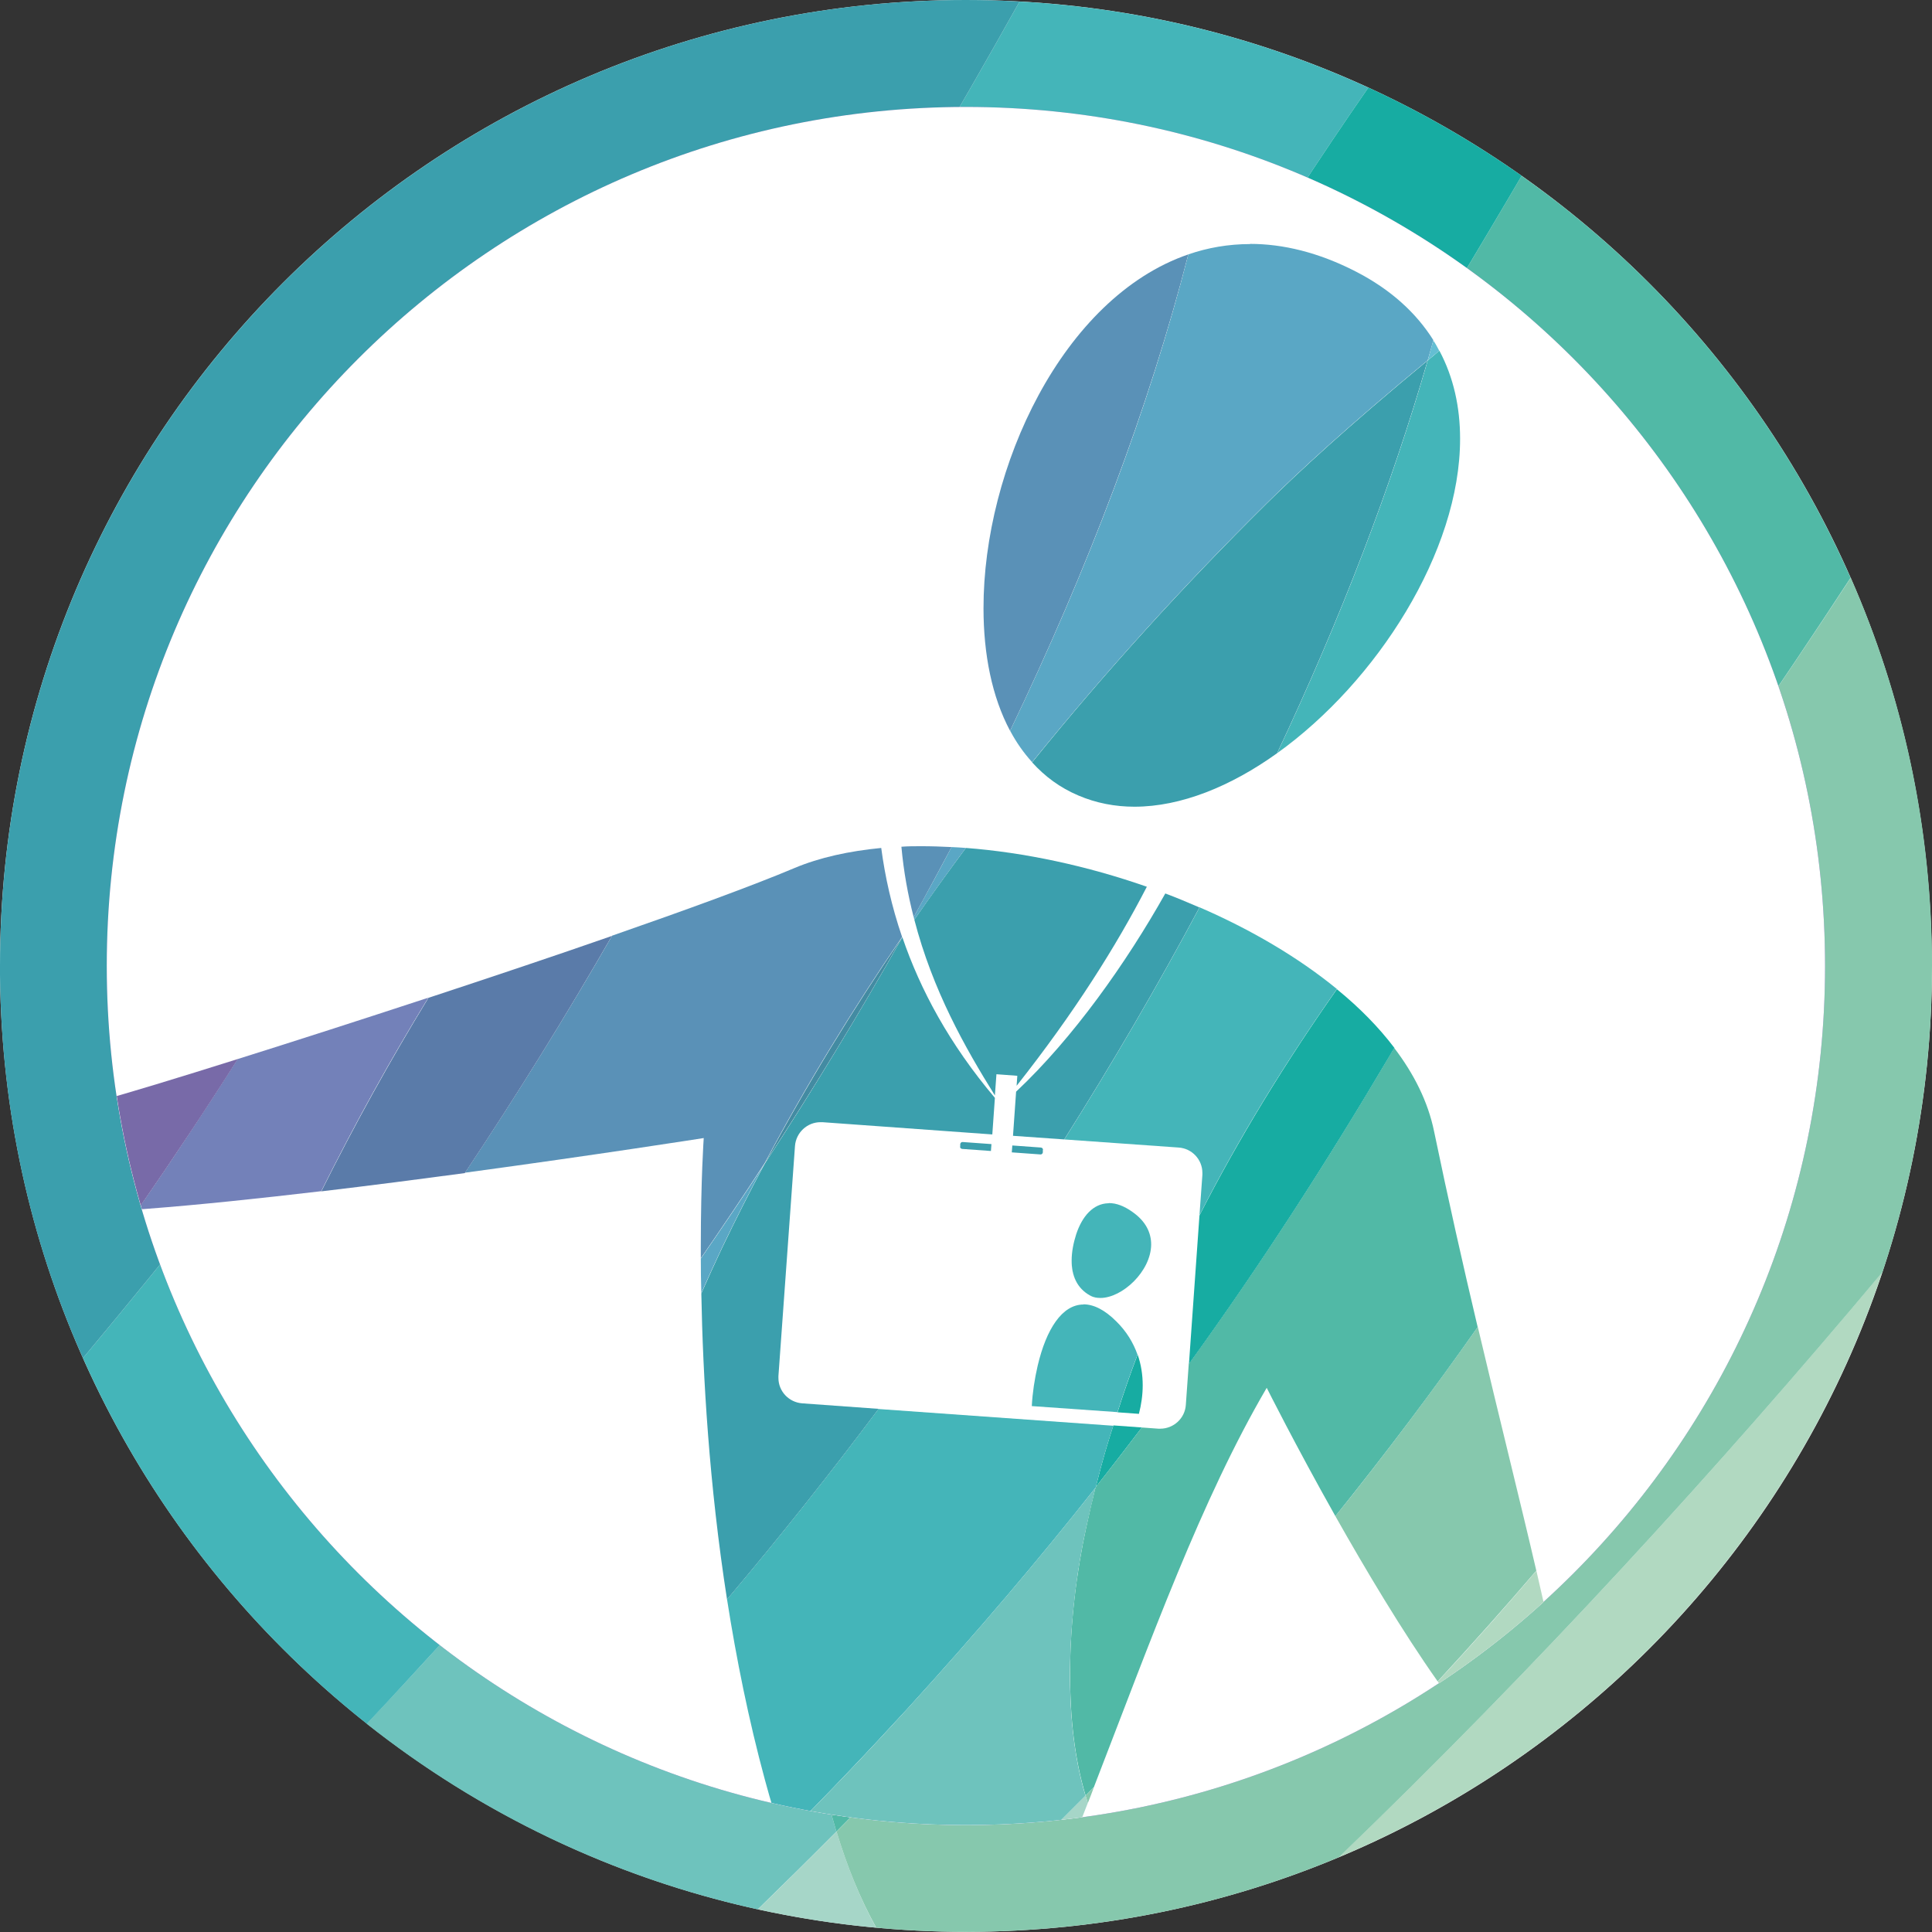 <?xml version="1.0" encoding="UTF-8"?>
<svg id="Layer_2" data-name="Layer 2" xmlns="http://www.w3.org/2000/svg" xmlns:xlink="http://www.w3.org/1999/xlink" viewBox="0 0 112.01 112.01">
  <rect x="0" y="0" width="112.01" height="112.01" fill="#333333" stroke="none"/>
  <defs>
    <style>
      .cls-1 {
        clip-path: url(#clippath);
      }

      .cls-2 {
        fill: none;
      }

      .cls-2, .cls-3, .cls-4, .cls-5, .cls-6, .cls-7, .cls-8, .cls-9, .cls-10, .cls-11, .cls-12, .cls-13, .cls-14, .cls-15, .cls-16, .cls-17, .cls-18, .cls-19, .cls-20 {
        stroke-width: 0px;
      }

      .cls-3 {
        fill: #786aa8;
      }

      .cls-4 {
        fill: #5a91b7;
      }

      .cls-5 {
        fill: #5aa7c5;
      }

      .cls-6 {
        fill: #6ec3bd;
      }

      .cls-7 {
        fill: #44b5b9;
      }

      .cls-8 {
        fill: #51b9a6;
      }

      .cls-9 {
        fill: #3b9fad;
      }

      .cls-10 {
        fill: #5a7ba9;
      }

      .cls-11 {
        fill: #17aca2;
      }

      .cls-12 {
        fill: #438ba2;
      }

      .cls-13 {
        fill: #3eb4b8;
      }

      .cls-14 {
        fill: #a6d6c8;
      }

      .cls-15 {
        fill: #b1d9c1;
      }

      .cls-16 {
        fill: #86c8ad;
      }

      .cls-17 {
        fill: #7381b9;
      }

      .cls-18 {
        fill: #6561a9;
      }

      .cls-19 {
        fill: #64bed3;
      }

      .cls-20 {
        fill: #fff;
      }
    </style>
    <clipPath id="clippath">
      <path class="cls-2" d="m6.2,56c0,27.51,22.3,49.81,49.81,49.81s49.81-22.3,49.81-49.81S83.51,6.19,56,6.19,6.2,28.49,6.2,56"/>
    </clipPath>
  </defs>
  <g id="Layer_1-2" data-name="Layer 1">
    <g>
      <g>
        <path class="cls-20" d="m112.01,56c0,30.93-25.07,56-56,56S0,86.93,0,56,25.07,0,56,0s56,25.07,56,56"/>
        <path class="cls-15" d="m109.13,73.75c-9.5,11.36-20.09,22.95-31.51,33.92,14.81-6.2,26.38-18.59,31.51-33.92"/>
        <path class="cls-14" d="m48.5,106.19c-1.51,1.52-3.03,3.02-4.56,4.51,2.24.49,4.52.85,6.85,1.06-.93-1.7-1.69-3.58-2.29-5.57"/>
        <path class="cls-16" d="m107.3,33.5c-17.02,26.01-37.19,50.98-58.8,72.69.6,2,1.36,3.87,2.3,5.57,1.7.16,3.43.24,5.17.24h.31c7.57-.04,14.78-1.57,21.35-4.33,11.42-10.98,22.01-22.57,31.51-33.92,1.86-5.58,2.87-11.55,2.87-17.75,0-8.01-1.68-15.62-4.71-22.5"/>
        <path class="cls-6" d="m49.79,66.85c-7.24,9.17-15.13,18.46-23.95,28.14-1.5,1.65-3.03,3.3-4.58,4.95,6.53,5.17,14.25,8.91,22.67,10.76,1.53-1.49,3.05-2.99,4.56-4.51-1.41-4.67-1.97-10.01-1.97-15.37,0-6.65.87-13.33,2.07-18.78.45-2.03.84-3.73,1.2-5.19"/>
        <path class="cls-8" d="m88.22,10.19c-.31.54-.63,1.07-.94,1.6-11.3,19.16-23.11,36.85-37.49,55.06-.36,1.46-.76,3.16-1.2,5.19-1.2,5.45-2.06,12.13-2.07,18.78,0,5.36.56,10.7,1.97,15.37,21.61-21.71,41.79-46.67,58.8-72.69-4.13-9.41-10.77-17.46-19.08-23.31"/>
        <path class="cls-7" d="m59.11.09C44.29,26.62,25.93,53.44,4.81,78.74c3.71,8.34,9.39,15.6,16.46,21.2,1.55-1.65,3.07-3.3,4.58-4.95,8.81-9.68,16.7-18.97,23.94-28.14,1.19-4.84,1.98-6.99,2.74-9.41,5.64-17.83,15.28-35.73,26.8-52.36C73.12,2.23,66.3.48,59.11.09"/>
        <path class="cls-11" d="m79.33,5.08h0c-11.52,16.63-21.16,34.54-26.8,52.36-.76,2.42-1.55,4.57-2.74,9.41,14.38-18.21,26.18-35.9,37.49-55.06.31-.53.63-1.06.94-1.6-2.79-1.96-5.76-3.68-8.88-5.11"/>
        <path class="cls-9" d="m56,0C25.07,0,0,25.07,0,56,0,25.08,25.08,0,56,0ZM0,56.05v.02-.02m0,.05v.02-.02m0,.05v.02-.02m0,.05H0S0,56.2,0,56.19m0,.05H0S0,56.24,0,56.24m0,.05H0S0,56.29,0,56.28m0,.05H0s0,0,0,0m0,.05H0s0,0,0,0m0,.05H0s0,0,0,0m0,.05H0s0,0,0,0m0,.05H0S0,56.52,0,56.52Z"/>
        <path class="cls-9" d="m56,0C25.08,0,0,25.08,0,56v.11s0,.02,0,.03v.14H0v.05H0s0,.04,0,.05H0v.05H0v.05H0s0,.04,0,.05H0c.07,7.91,1.78,15.42,4.81,22.21C25.93,53.44,44.29,26.62,59.11.09,58.08.03,57.05,0,56,0"/>
        <path class="cls-18" d="m105.81,56c0,27.51-22.3,49.81-49.81,49.81S6.19,83.51,6.19,56,28.49,6.2,56,6.2s49.81,22.3,49.81,49.81"/>
        <path class="cls-20" d="m105.81,56c0,27.51-22.3,49.81-49.81,49.81S6.19,83.51,6.19,56,28.49,6.2,56,6.2s49.81,22.3,49.81,49.81"/>
      </g>
      <g class="cls-1">
        <path class="cls-20" d="m90.26,103.19c1.18-.77.39-5.3-1.2-12.12-1.83,2.14-3.73,4.29-5.72,6.42,2.76,3.91,5.41,6.68,6.91,5.7"/>
        <path class="cls-15" d="m89.07,91.06c-1.83,2.14-3.73,4.29-5.72,6.42,2.38,3.37,4.68,5.9,6.23,5.9.25,0,.48-.06.68-.2.39-.26.57-.92.57-1.96,0-2.07-.7-5.61-1.76-10.17"/>
        <path class="cls-20" d="m62.94,104.1c-.89.9-1.79,1.78-2.69,2.66h1.94c.3-.75.59-1.49.88-2.24-.05-.14-.09-.28-.13-.42"/>
        <path class="cls-14" d="m62.94,104.1c-.89.9-1.79,1.78-2.69,2.66h1.94c.3-.75.59-1.49.88-2.24-.05-.14-.09-.28-.13-.42"/>
        <path class="cls-20" d="m63.07,104.52c.12-.3.24-.6.35-.91-.16.16-.32.33-.48.49.04.14.08.28.13.42"/>
        <path class="cls-16" d="m63.42,103.62c-.16.16-.32.33-.48.49.04.14.09.28.13.42.12-.3.24-.61.35-.91"/>
        <path class="cls-20" d="m83.35,97.49c1.98-2.13,3.89-4.28,5.72-6.42-.93-4.01-2.14-8.82-3.39-14.12-2.63,3.73-5.38,7.4-8.25,10.96,1.75,3.1,3.87,6.66,5.93,9.58"/>
        <path class="cls-16" d="m85.67,76.94c-2.63,3.73-5.38,7.4-8.25,10.96,1.75,3.1,3.87,6.66,5.93,9.58,1.98-2.14,3.89-4.28,5.72-6.42-.93-4.01-2.14-8.82-3.39-14.12"/>
        <path class="cls-20" d="m62.94,104.1c-1.43-4.75-.94-11.04.04-15.52.2-.93.38-1.7.55-2.37-3.29,4.17-6.88,8.4-10.89,12.8-2.3,2.53-4.72,5.07-7.25,7.58l.05.16h14.81c.9-.87,1.8-1.76,2.69-2.66"/>
        <path class="cls-6" d="m63.53,86.22c-3.3,4.17-6.88,8.4-10.89,12.8-2.3,2.53-4.73,5.07-7.25,7.58l.05.16h14.81c.9-.87,1.8-1.76,2.69-2.66-.64-2.12-.9-4.54-.9-6.97,0-3.03.39-6.07.94-8.55.2-.93.38-1.7.55-2.37"/>
        <path class="cls-20" d="m68.92,79.08l-.17,2.38c-.06.82-.77,1.43-1.59,1.37l-.97-.07c-.87,1.15-1.76,2.3-2.67,3.45-.16.67-.34,1.44-.55,2.37-.98,4.48-1.47,10.77-.04,15.52.16-.16.32-.33.48-.49,3.32-8.58,6.23-16.67,10.02-23.15,0,0,1.66,3.32,3.98,7.44,2.87-3.57,5.62-7.23,8.25-10.96-.85-3.59-1.71-7.41-2.53-11.36-.35-1.7-1.16-3.32-2.32-4.84-.09.15-.17.3-.26.44-3.65,6.19-7.43,12.05-11.65,17.89"/>
        <path class="cls-8" d="m80.83,60.74c-.09.15-.17.3-.26.44-3.65,6.19-7.43,12.05-11.65,17.89l-.17,2.38c-.05.78-.71,1.38-1.48,1.38h-.11s-.97-.07-.97-.07c-.87,1.15-1.76,2.3-2.67,3.45-.17.67-.35,1.44-.55,2.37-.54,2.48-.94,5.52-.93,8.55,0,2.43.26,4.85.9,6.97.16-.16.32-.33.48-.49,3.32-8.58,6.23-16.67,10.02-23.15,0,0,1.66,3.32,3.98,7.44,2.87-3.57,5.63-7.23,8.25-10.96-.85-3.59-1.71-7.41-2.53-11.36-.35-1.7-1.16-3.32-2.32-4.84"/>
        <path class="cls-20" d="m83.44,20.35h.01c-.11-.21-.22-.42-.35-.61-.11.39-.22.78-.33,1.17.22-.18.44-.36.67-.55"/>
        <path class="cls-19" d="m83.1,19.73c-.11.39-.22.78-.33,1.17.22-.18.44-.37.67-.55h.01c-.11-.21-.22-.42-.35-.61"/>
        <path class="cls-13" d="m64.32,69.76c.38,0,.81.15,1.26.46-.46-.31-.88-.45-1.26-.46"/>
        <path class="cls-13" d="m64,75.25c-.07,0-.13.01-.2.01.06,0,.13,0,.2-.01m-1.87-2.16h0c0,.85.29,1.6,1.07,2.03.18.1.38.14.6.14-.21,0-.42-.05-.6-.14-.78-.43-1.08-1.19-1.07-2.03"/>
        <path class="cls-20" d="m82.77,20.9c-2.09,7.26-5.03,14.93-8.73,22.78,7.39-5.28,13.22-16.15,9.41-23.34h-.01c-.23.2-.45.38-.67.56"/>
        <path class="cls-7" d="m83.45,20.34h-.01c-.23.2-.45.38-.67.56-2.09,7.26-5.03,14.93-8.73,22.77,5.78-4.14,10.62-11.7,10.61-18.24,0-1.81-.37-3.54-1.2-5.1"/>
        <path class="cls-20" d="m50.94,81.67c-2.8,3.74-5.73,7.43-8.79,11.05.54,3.44,1.25,6.98,2.2,10.48.33,1.23.68,2.36,1.04,3.41,2.52-2.52,4.94-5.06,7.25-7.58,4.01-4.4,7.6-8.63,10.89-12.8.43-1.73.74-2.7,1.02-3.57l-13.6-.97Z"/>
        <path class="cls-7" d="m50.94,81.67c-2.8,3.74-5.73,7.43-8.79,11.05.54,3.44,1.25,6.98,2.2,10.48.33,1.23.68,2.36,1.04,3.41,2.52-2.52,4.94-5.06,7.25-7.58,4.01-4.4,7.6-8.63,10.89-12.8.43-1.73.74-2.7,1.02-3.57l-13.6-.97Z"/>
        <path class="cls-20" d="m68.33,66.53c.82.06,1.43.77,1.38,1.59l-.17,2.35c2.28-4.49,5-8.9,7.97-13.12-2.25-1.84-4.99-3.45-7.97-4.74-2.39,4.47-5.01,8.97-7.84,13.45l6.63.47Z"/>
        <path class="cls-7" d="m69.54,52.61c-2.39,4.47-5.01,8.97-7.84,13.45l6.63.47c.78.05,1.38.7,1.38,1.47v.11s-.17,2.35-.17,2.35c2.28-4.49,5-8.9,7.97-13.12-2.25-1.84-4.99-3.45-7.97-4.74"/>
        <path class="cls-20" d="m63.2,75.11c1.68.92,5.36-2.79,2.45-4.85-1.56-1.1-2.74-.29-3.26,1.31-.44,1.37-.43,2.87.81,3.54"/>
        <path class="cls-7" d="m64.29,69.76h-.03c-.87.02-1.52.74-1.87,1.81-.16.5-.26,1.02-.26,1.51,0,.85.29,1.6,1.07,2.03.18.1.38.14.6.14,1.26,0,2.93-1.54,2.94-3.1,0-.67-.3-1.34-1.09-1.89-.49-.35-.95-.51-1.36-.51"/>
        <path class="cls-20" d="m64.73,76.62c-2.18-2.16-3.84-.56-4.57,2.56-.18.78-.3,1.57-.34,2.34l4.97.35c.35-1.11.74-2.22,1.16-3.33-.24-.68-.63-1.34-1.23-1.93"/>
        <path class="cls-7" d="m62.82,75.63c-1.24,0-2.16,1.42-2.66,3.55-.18.78-.3,1.57-.34,2.34l4.97.35c.35-1.11.74-2.22,1.16-3.33-.24-.68-.63-1.34-1.23-1.93-.69-.69-1.33-.99-1.91-.99"/>
        <path class="cls-20" d="m64.55,82.64c-.28.87-.59,1.85-1.02,3.57.91-1.15,1.8-2.31,2.67-3.45l-1.65-.12Z"/>
        <path class="cls-11" d="m64.55,82.64h0c-.28.87-.59,1.85-1.02,3.57.91-1.15,1.8-2.31,2.67-3.45l-1.65-.12Z"/>
        <path class="cls-20" d="m68.92,79.08c4.22-5.84,7.99-11.7,11.65-17.89.09-.15.17-.3.26-.44-.91-1.2-2.03-2.34-3.32-3.39-2.97,4.22-5.68,8.63-7.97,13.12l-.61,8.6Z"/>
        <path class="cls-11" d="m77.51,57.35h0c-2.97,4.22-5.68,8.63-7.97,13.12l-.61,8.61c4.22-5.84,7.99-11.7,11.65-17.89.09-.15.17-.3.26-.44-.91-1.2-2.03-2.34-3.32-3.39"/>
        <path class="cls-20" d="m65.95,78.55c-.42,1.11-.81,2.22-1.16,3.33l1.24.09c.29-1.11.31-2.31-.08-3.42"/>
        <path class="cls-11" d="m65.95,78.55h0c-.42,1.11-.81,2.22-1.16,3.33l1.24.09c.14-.54.22-1.1.22-1.66,0-.59-.09-1.19-.29-1.77"/>
        <path class="cls-20" d="m78.58,15.75c-3.57-1.83-6.84-1.97-9.7-.99-2.27,8.87-5.8,18.19-10.33,27.61.36.68.79,1.29,1.28,1.84,4.27-5.29,8.83-10.29,13.55-14.96,1.9-1.88,4.7-4.47,9.38-8.34.11-.39.23-.78.33-1.17-.98-1.56-2.45-2.93-4.52-3.99"/>
        <path class="cls-5" d="m72.48,14.15c-1.26,0-2.46.21-3.59.6-2.27,8.87-5.8,18.19-10.33,27.61.36.68.79,1.29,1.28,1.83,4.27-5.28,8.83-10.29,13.55-14.96,1.9-1.88,4.7-4.47,9.38-8.34.11-.39.23-.78.33-1.17-.98-1.56-2.45-2.93-4.52-3.99-2.15-1.1-4.2-1.59-6.11-1.59"/>
        <path class="cls-20" d="m52.97,53.16l.04.16c.98-1.4,1.97-2.79,2.99-4.16-.28-.02-.56-.04-.83-.05-.71,1.35-1.45,2.7-2.2,4.06"/>
        <path class="cls-5" d="m55.17,49.1c-.71,1.35-1.45,2.71-2.2,4.06l.04.16c.98-1.4,1.97-2.79,2.99-4.16-.28-.02-.56-.04-.83-.05"/>
        <path class="cls-20" d="m44.34,67.45c-1.21,1.85-2.44,3.68-3.71,5.51,0,.64.01,1.31.03,2.02.39-.89.79-1.76,1.18-2.59.79-1.66,1.63-3.31,2.5-4.94"/>
        <path class="cls-5" d="m44.34,67.45c-1.21,1.85-2.44,3.68-3.71,5.51,0,.64.01,1.31.03,2.02.39-.89.79-1.76,1.18-2.59.79-1.66,1.63-3.31,2.5-4.94"/>
        <path class="cls-20" d="m73.39,29.24c-4.72,4.67-9.29,9.68-13.55,14.96.74.82,1.62,1.47,2.68,1.92,3.52,1.5,7.72.26,11.52-2.45,3.7-7.85,6.64-15.52,8.73-22.77-4.68,3.87-7.48,6.46-9.38,8.34"/>
        <path class="cls-9" d="m82.77,20.9c-4.68,3.87-7.48,6.46-9.38,8.34-4.72,4.67-9.29,9.68-13.55,14.96.74.82,1.62,1.47,2.68,1.92,1.03.44,2.13.65,3.25.65,2.7,0,5.59-1.18,8.27-3.1,3.7-7.85,6.64-15.52,8.73-22.78"/>
        <path class="cls-20" d="m57.68,63.51l.09-1.23,1.21.09-.04.58c3.35-4.24,5.78-8.11,7.56-11.54-3.46-1.21-7.09-1.99-10.49-2.25-1.02,1.37-2.02,2.76-2.99,4.16,1.06,4.09,2.94,7.42,4.67,10.19"/>
        <path class="cls-9" d="m56,49.16h0c-1.02,1.37-2.02,2.76-2.99,4.16,1.06,4.09,2.94,7.42,4.67,10.19l.09-1.23,1.21.09-.04.58c3.35-4.24,5.78-8.11,7.55-11.54-3.46-1.21-7.09-1.99-10.49-2.25"/>
        <path class="cls-20" d="m58.66,66.81l1.67.12c.07,0,.14-.05.14-.12v-.14c.02-.07-.04-.13-.11-.14l-1.66-.12-.03.4Z"/>
        <path class="cls-9" d="m58.69,66.41l-.03.4,1.67.12h0c.07,0,.12-.05.13-.12v-.14s.01-.01.01-.01c0-.07-.05-.12-.12-.13l-1.66-.12Z"/>
        <path class="cls-20" d="m55.67,66.33v.14c-.02.07.04.13.11.14l1.66.12.03-.4-1.67-.12c-.07,0-.13.05-.14.12"/>
        <path class="cls-9" d="m55.8,66.21h-.01c-.06,0-.11.06-.12.12v.14s-.01.01-.01.01c0,.07.05.12.12.13l1.67.12.03-.4-1.67-.12h0Z"/>
        <path class="cls-20" d="m58.91,63.29l-.18,2.56,2.97.21c2.83-4.48,5.45-8.98,7.84-13.45-.65-.29-1.31-.56-1.98-.81-2.26,4.02-5.34,8.38-8.65,11.49"/>
        <path class="cls-9" d="m67.56,51.8c-2.26,4.02-5.34,8.38-8.65,11.49l-.18,2.56,2.97.21c2.83-4.48,5.45-8.98,7.84-13.45-.65-.28-1.31-.56-1.98-.81"/>
        <path class="cls-20" d="m46.51,81.36c-.82-.06-1.43-.77-1.38-1.59l.95-13.34c.06-.82.77-1.43,1.59-1.37l9.85.7.15-2.12c-2.64-3.12-4.33-6.28-5.36-9.3-2.48,4.39-5.14,8.78-7.97,13.11-.87,1.63-1.71,3.28-2.5,4.94-.39.83-.79,1.69-1.18,2.59.09,4.8.45,11.07,1.49,17.74,3.06-3.62,5.99-7.31,8.79-11.05l-4.43-.32Z"/>
        <path class="cls-9" d="m52.31,54.34c-2.48,4.39-5.14,8.78-7.97,13.12-.87,1.63-1.71,3.28-2.5,4.94-.39.83-.79,1.7-1.18,2.59.09,4.8.45,11.07,1.49,17.74,3.06-3.62,5.99-7.31,8.79-11.05l-4.43-.32c-.78-.06-1.38-.7-1.38-1.47v-.11s.96-13.34.96-13.34c.06-.78.71-1.38,1.48-1.38h.11s9.85.71,9.85.71l.15-2.12c-2.64-3.12-4.33-6.28-5.36-9.3"/>
        <path class="cls-20" d="m58.56,42.37c4.52-9.42,8.06-18.75,10.33-27.61-9.67,3.32-14.58,19.61-10.33,27.61"/>
        <path class="cls-4" d="m68.89,14.75c-7.29,2.51-11.88,12.38-11.87,20.52,0,2.66.49,5.13,1.54,7.1,4.52-9.42,8.05-18.74,10.33-27.61"/>
        <path class="cls-20" d="m52.26,49.08c.13,1.44.38,2.8.71,4.08.75-1.35,1.48-2.71,2.2-4.06-.99-.05-1.97-.07-2.9-.02"/>
        <path class="cls-4" d="m53.41,49.06c-.39,0-.77,0-1.15.03.13,1.44.38,2.8.71,4.08.75-1.35,1.48-2.71,2.2-4.06-.59-.03-1.18-.05-1.75-.05"/>
        <path class="cls-20" d="m52.31,54.33c-.61-1.78-.99-3.51-1.21-5.16-1.86.17-3.58.55-5.05,1.17-2.42,1.02-6.23,2.41-10.58,3.92-2.65,4.61-5.5,9.2-8.53,13.74,7.61-1.03,13.85-2.01,13.85-2.01,0,0-.18,2.68-.16,6.97,1.26-1.83,2.5-3.66,3.71-5.51,2.39-4.5,5.07-8.88,7.97-13.12"/>
        <path class="cls-4" d="m51.1,49.16c-1.86.18-3.58.55-5.05,1.17-2.42,1.02-6.23,2.41-10.57,3.92-2.65,4.61-5.5,9.2-8.53,13.74,7.61-1.03,13.85-2.01,13.85-2.01,0,0-.17,2.4-.17,6.28,0,.22,0,.45,0,.69,1.26-1.83,2.5-3.66,3.7-5.51,2.39-4.5,5.07-8.88,7.97-13.12-.61-1.78-.99-3.51-1.21-5.16"/>
        <path class="cls-20" d="m44.34,67.45c2.83-4.34,5.5-8.72,7.97-13.11h0c-2.9,4.24-5.58,8.62-7.97,13.11"/>
        <path class="cls-12" d="m52.31,54.33h0c-2.9,4.24-5.58,8.63-7.97,13.12,2.83-4.34,5.5-8.72,7.97-13.11h0Z"/>
        <path class="cls-20" d="m13.78,61.4c-1.86,2.92-3.79,5.83-5.78,8.71.18,0,.36-.01.55-.03,3.01-.23,6.51-.6,10.08-1.02,1.94-3.91,4-7.62,6.21-11.22-3.93,1.29-7.78,2.53-11.06,3.56"/>
        <path class="cls-17" d="m24.84,57.84c-3.93,1.29-7.78,2.53-11.06,3.56-1.86,2.92-3.79,5.83-5.78,8.71.18,0,.37-.01.55-.03,3.01-.23,6.51-.6,10.08-1.02,1.94-3.91,4-7.62,6.21-11.22"/>
        <path class="cls-20" d="m24.84,57.84c-2.2,3.6-4.26,7.31-6.21,11.22,2.8-.33,5.64-.7,8.32-1.06,3.03-4.54,5.88-9.14,8.53-13.74-3.35,1.16-7.03,2.4-10.64,3.59"/>
        <path class="cls-10" d="m35.48,54.26c-3.35,1.17-7.03,2.4-10.64,3.59-2.2,3.6-4.26,7.31-6.21,11.22,2.8-.33,5.64-.7,8.32-1.06,3.03-4.54,5.88-9.14,8.53-13.75"/>
        <path class="cls-20" d="m5.79,63.82c-6.01,1.68-3.7,6.44,2.2,6.29,2-2.88,3.93-5.79,5.78-8.71-3.52,1.11-6.39,1.98-7.98,2.42"/>
        <path class="cls-3" d="m13.78,61.4c-3.52,1.11-6.39,1.98-7.98,2.42-2.46.69-3.53,1.89-3.52,3.06,0,1.65,2.12,3.23,5.45,3.23.09,0,.18,0,.28,0,1.99-2.88,3.93-5.79,5.78-8.71"/>
      </g>
    </g>
  </g>
</svg>